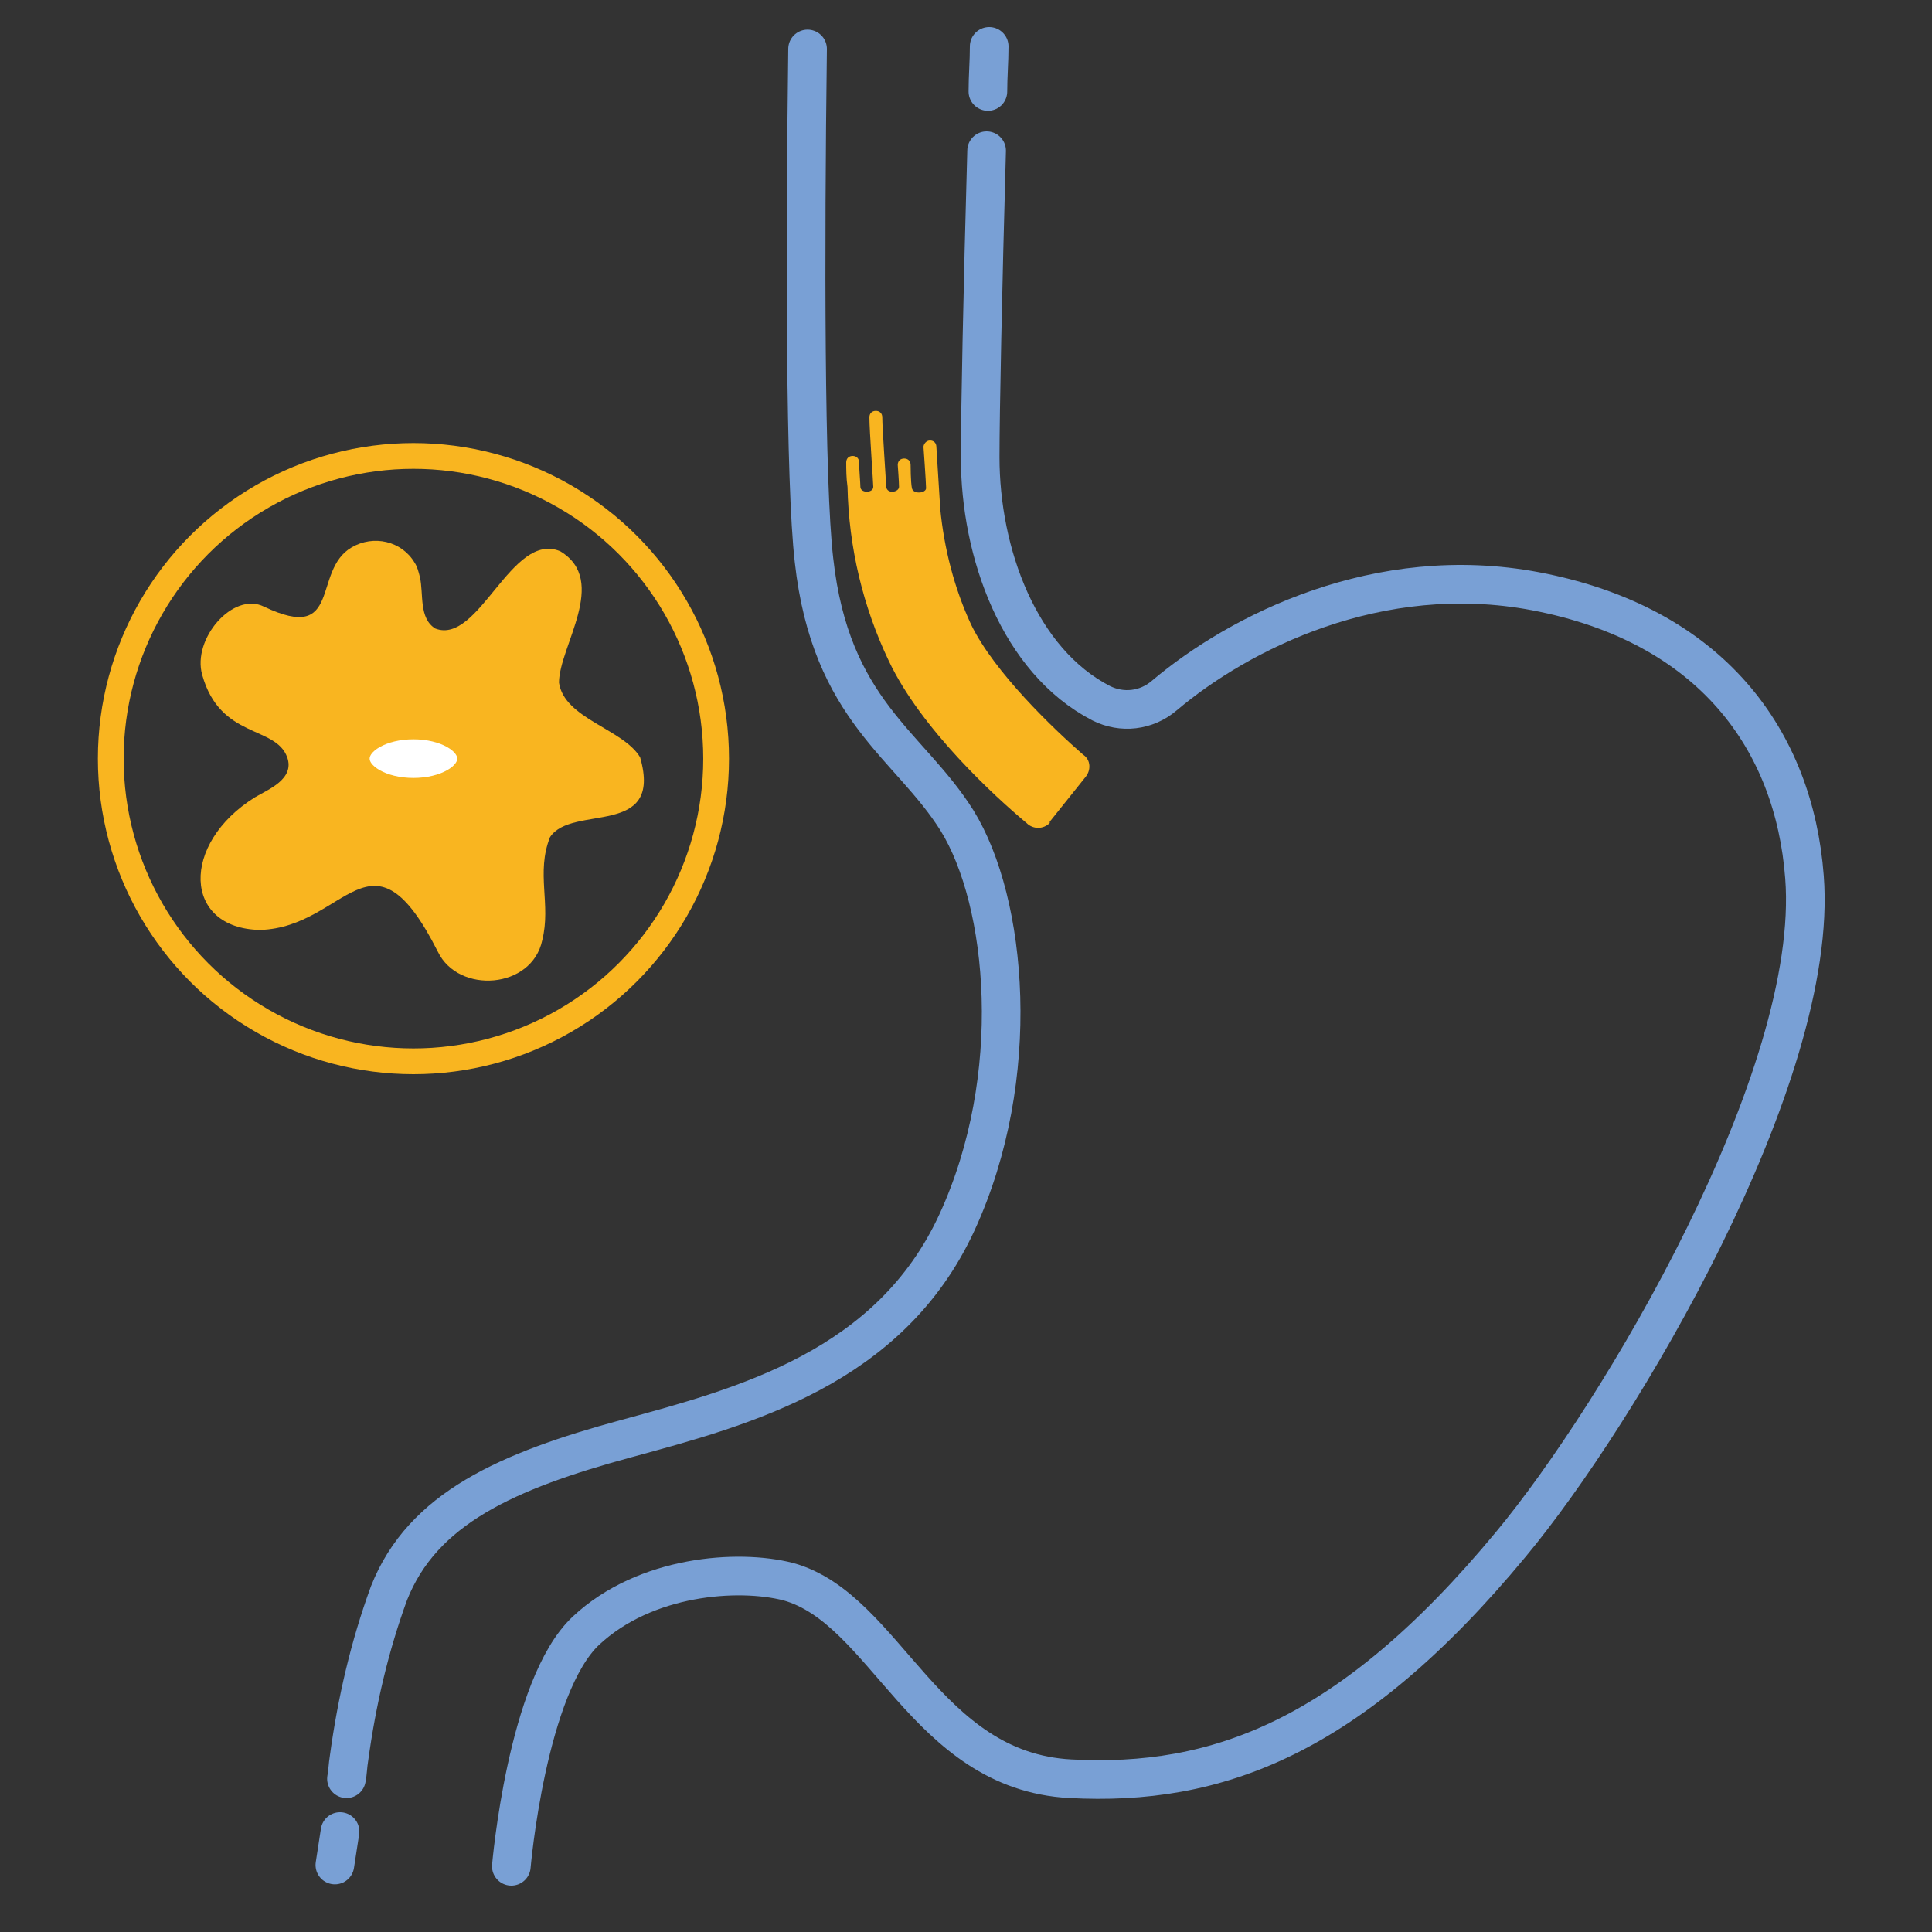 <?xml version="1.0" encoding="utf-8"?>
<!-- Generator: Adobe Illustrator 24.1.2, SVG Export Plug-In . SVG Version: 6.00 Build 0)  -->
<svg version="1.1" id="Layer_1" xmlns="http://www.w3.org/2000/svg" xmlns:xlink="http://www.w3.org/1999/xlink" x="0px" y="0px"
	 viewBox="0 0 150 150" style="enable-background:new 0 0 150 150;" xml:space="preserve">
<rect x="0" y="0" width="150" height="150" fill="#333333" stroke="none"/>
<style type="text/css">
	.st0{fill:#F9B520;}
	.st1{fill:none;stroke:#79A0D5;stroke-width:3;stroke-linecap:round;stroke-linejoin:round;}
	.st2{fill:none;stroke:#F9B520;stroke-width:2;stroke-linecap:round;stroke-linejoin:round;}
	.st3{fill:#FFFFFF;stroke:#F9B520;stroke-width:2;stroke-linecap:round;stroke-linejoin:round;}
</style>
<path class="st0" d="M20.5,47.1c6.1,2.9,3.7-2.8,6.8-4.6c1.7-1,3.9-0.5,4.9,1.2c0.2,0.3,0.3,0.7,0.4,1.1c0.3,1.3-0.1,3.2,1.2,4
	c3.4,1.3,5.9-7.6,9.7-6c3.8,2.3-0.1,7.4-0.1,10.2c0.4,2.8,5,3.6,6.3,5.8c1.8,6.3-5.3,3.6-7,6.2c-1.1,2.8,0.1,5.2-0.6,8
	c-0.8,3.8-6.5,4.2-8.1,0.9c-5.2-10.3-7.1-1.9-13.8-1.7c-6-0.1-6.2-6.7-0.4-10.3c1-0.6,3.1-1.4,2.5-3.1c-0.9-2.5-5.2-1.4-6.6-6.4
	C14.9,49.6,18.1,45.9,20.5,47.1z"/>
<path class="st1" d="M76.7,7.1c0-1.2,0.1-2.3,0.1-3.5"/>
<path class="st1" d="M39.7,144.9c0,0,1.2-14,5.8-18.3s11.8-4.8,15.7-3.8c7.6,2.1,10.6,14.7,21.9,15.3s21.7-3.1,34.2-18.2
	c8.4-10.1,24-36.3,22.8-51.8c-0.8-10.6-7.2-19.6-20.9-22.2c-12.2-2.3-23,3.2-28.8,8.1c-1.4,1.2-3.3,1.4-4.9,0.6
	c-6.4-3.3-9.4-11.7-9.4-19.1c0-3.4,0.2-13.2,0.5-23.8"/>
<path class="st1" d="M26.4,142.2l-0.4,2.6"/>
<path class="st1" d="M62.7,3.8c-0.2,15.6-0.2,33.7,0.5,39.7c1.3,11.7,7.4,14.3,11.1,20.2c3.9,6.3,5.2,19.9,0,31.2
	s-16.5,14.3-25.7,16.8s-15.8,5.4-18.4,12c-1.5,4.1-2.5,8.4-3.1,12.8c-0.1,0.6-0.1,1.1-0.2,1.6"/>
<path class="st0" d="M75.4,48.5c-1.3-2.8-2.1-5.9-2.4-9l0,0l-0.3-4.8c0-0.3-0.2-0.5-0.5-0.5c0,0,0,0,0,0c-0.3,0-0.5,0.3-0.5,0.5
	c0,0,0,0,0,0c0,0,0.2,2.8,0.2,3.2s-1,0.5-1.1,0s-0.1-1.8-0.1-1.8c0-0.3-0.2-0.5-0.5-0.5s-0.5,0.2-0.5,0.5c0,0,0.1,1.3,0.1,1.7
	s-0.9,0.6-1,0c0-0.4-0.3-4.5-0.3-5.4c0-0.3-0.2-0.5-0.5-0.5s-0.5,0.2-0.5,0.5c0,1,0.3,5.1,0.3,5.4c0,0.5-1,0.5-1,0
	c0-0.3-0.1-1.4-0.1-1.9c0-0.3-0.2-0.5-0.5-0.5s-0.5,0.2-0.5,0.5c0,0.5,0,1.2,0.1,1.9l0,0c0.1,4.7,1.2,9.3,3.2,13.5
	c2.5,5.3,8.3,10.6,10.7,12.6c0.5,0.5,1.3,0.5,1.8,0c0,0,0,0,0-0.1l2.8-3.5c0.4-0.5,0.4-1.3-0.2-1.7C81.8,56.6,77.2,52.2,75.4,48.5z"
	/>
<circle class="st2" cx="32.1" cy="58.9" r="23.5"/>
<ellipse class="st3" cx="32.1" cy="58.9" rx="4.4" ry="2.5"/>
</svg>

